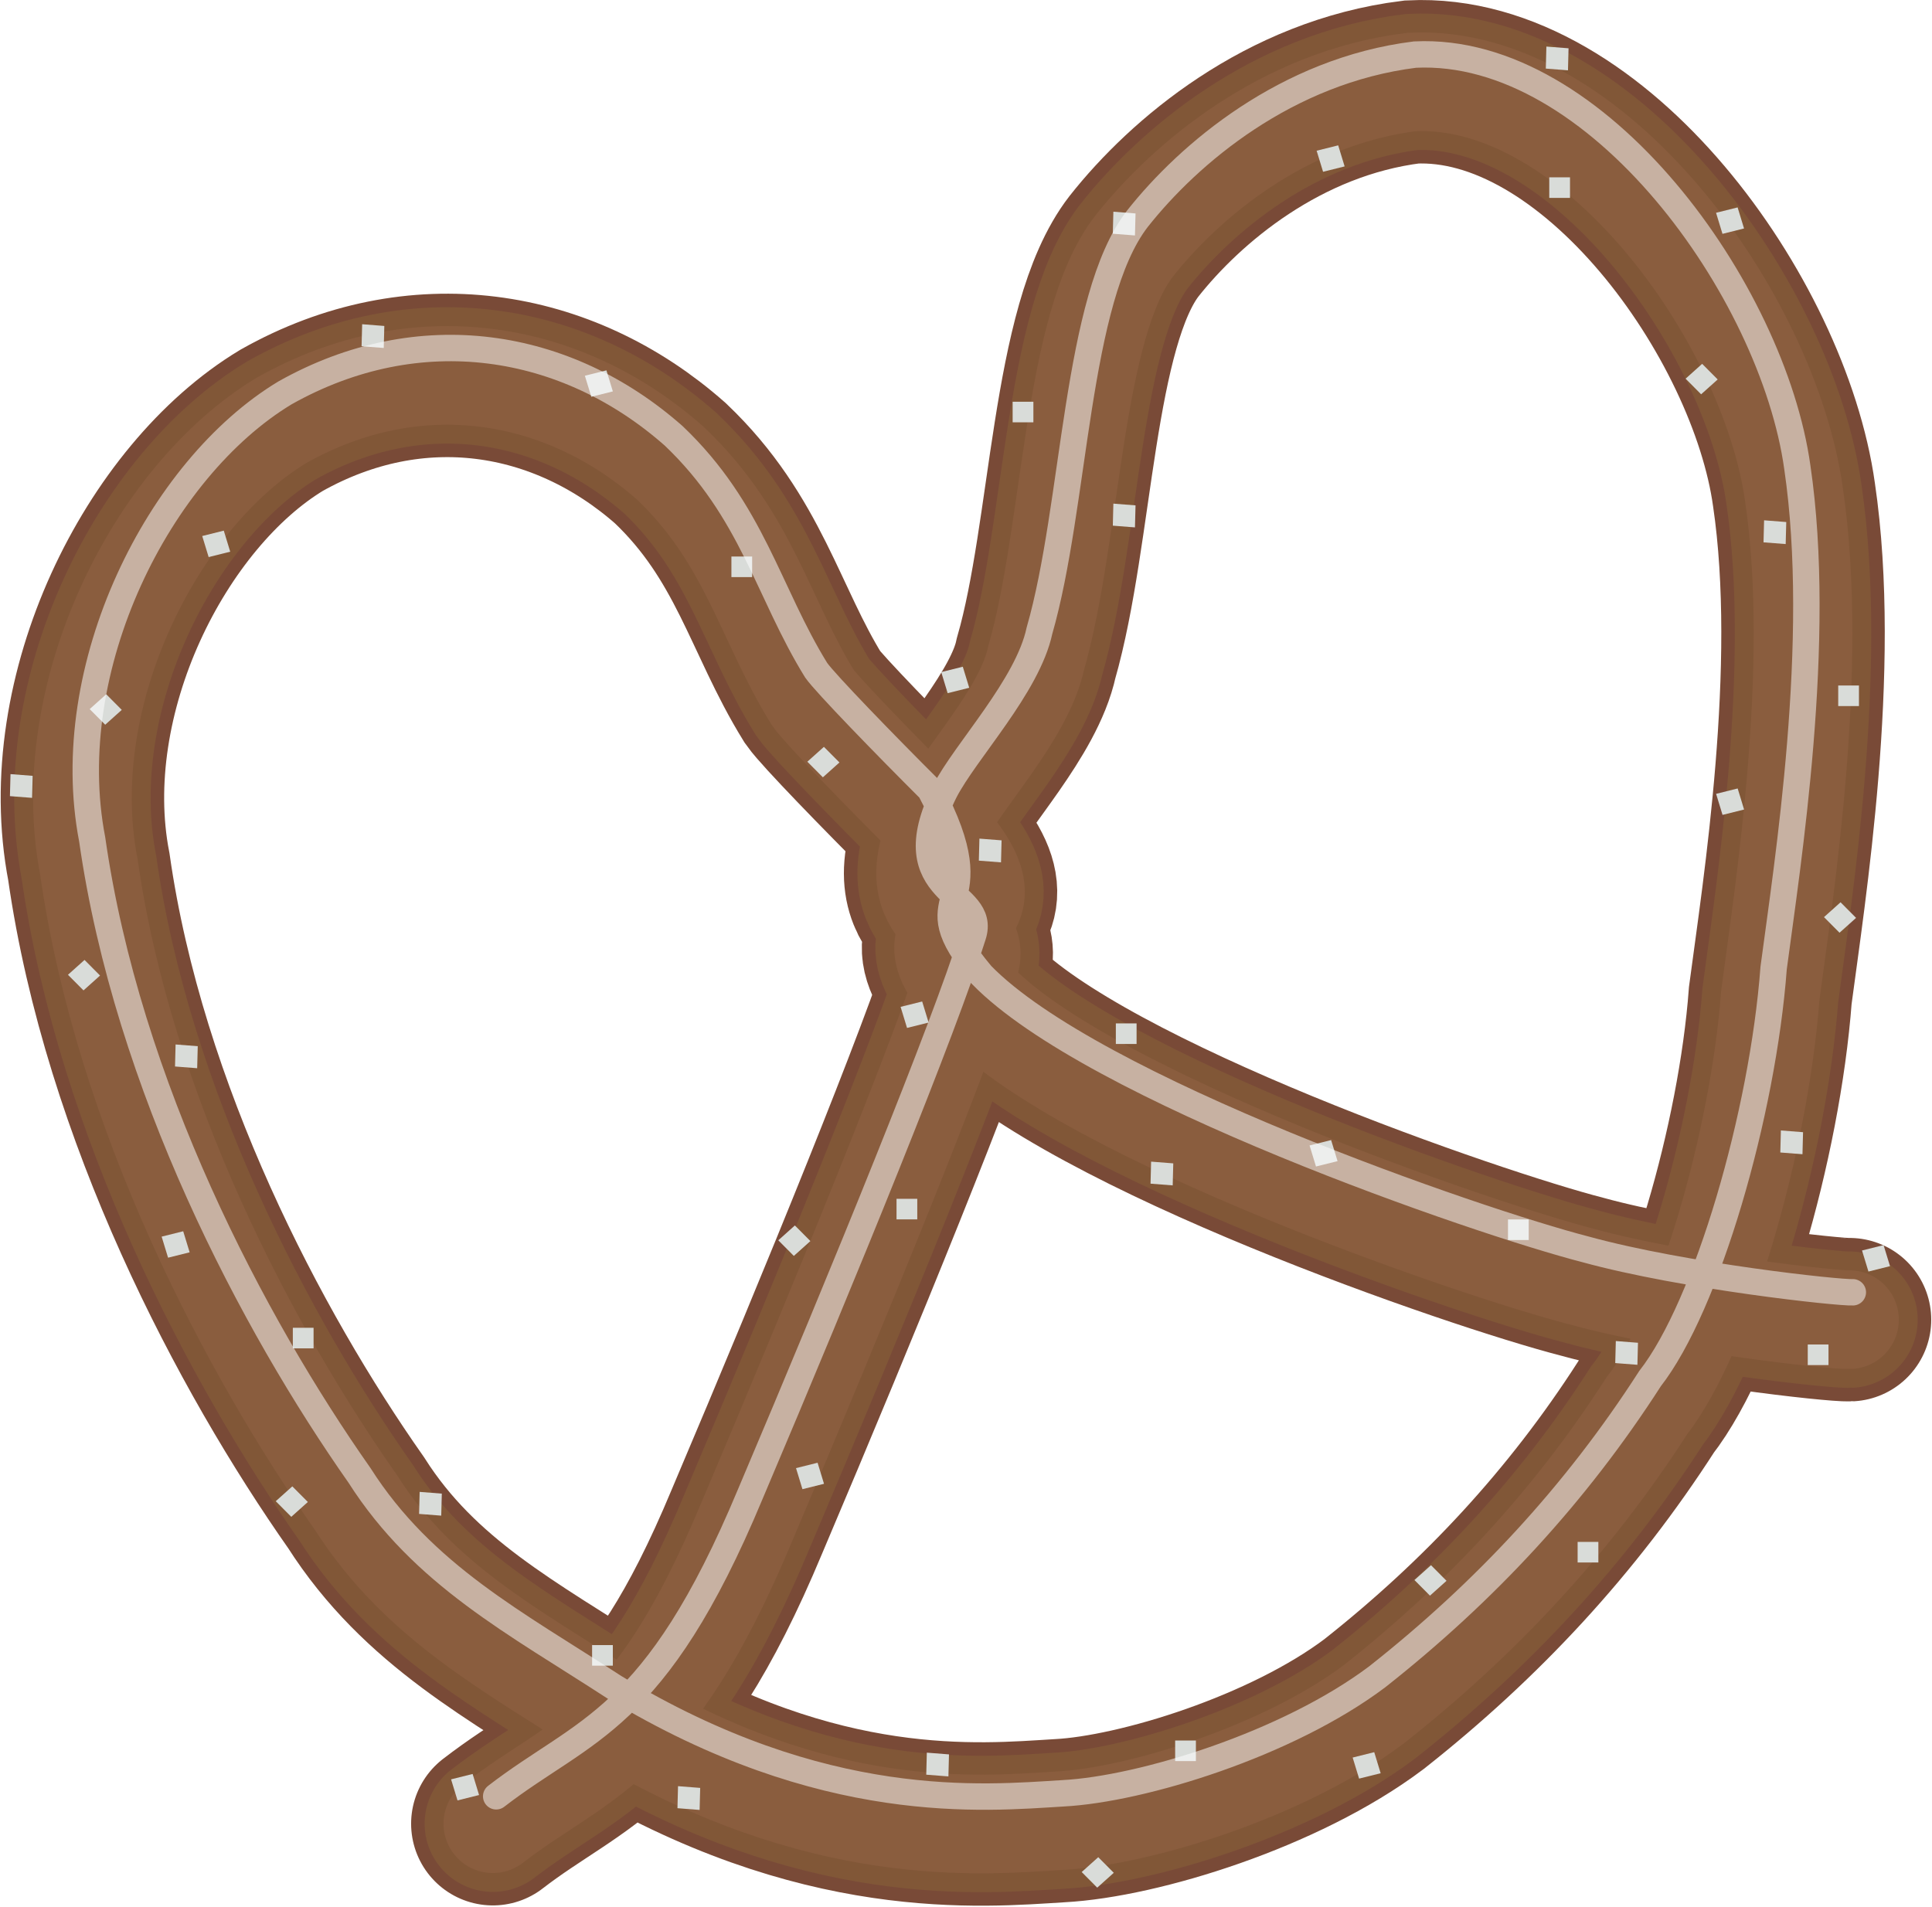 <?xml version="1.0" encoding="UTF-8" standalone="no"?>
<!-- Created with Inkscape (http://www.inkscape.org/) -->
<svg
    xmlns:inkscape="http://www.inkscape.org/namespaces/inkscape"
    xmlns:rdf="http://www.w3.org/1999/02/22-rdf-syntax-ns#"
    xmlns="http://www.w3.org/2000/svg"
    xmlns:sodipodi="http://sodipodi.sourceforge.net/DTD/sodipodi-0.dtd"
    xmlns:cc="http://creativecommons.org/ns#"
    xmlns:xlink="http://www.w3.org/1999/xlink"
    xmlns:dc="http://purl.org/dc/elements/1.1/"
    xmlns:svg="http://www.w3.org/2000/svg"
    xmlns:ns1="http://sozi.baierouge.fr"
    id="svg602"
    sodipodi:docname="pretzel edited.svg"
    viewBox="0 0 468.04 462.04"
    version="1.1"
    inkscape:version="0.48.0 r9654"
  >
  <sodipodi:namedview
      id="namedview63"
      fit-margin-left="0"
      inkscape:zoom="0.76163307"
      borderopacity="1"
      inkscape:current-layer="svg602"
      inkscape:cx="119.16501"
      inkscape:cy="233.11765"
      inkscape:window-maximized="1"
      showgrid="false"
      fit-margin-right="0"
      bordercolor="#666666"
      inkscape:window-x="-4"
      guidetolerance="10"
      objecttolerance="10"
      inkscape:window-y="-4"
      fit-margin-bottom="0"
      inkscape:window-width="1024"
      inkscape:pageopacity="0"
      inkscape:pageshadow="2"
      pagecolor="#ffffff"
      gridtolerance="10"
      inkscape:window-height="712"
      fit-margin-top="0"
  />
  <defs
      id="defs604"
    >
    <filter
        id="filter4410"
        inkscape:collect="always"
        color-interpolation-filters="sRGB"
      >
      <feGaussianBlur
          id="feGaussianBlur4412"
          stdDeviation="3.745"
          inkscape:collect="always"
      />
    </filter
    >
  </defs
  >
  <g
      id="g4414"
    >
    <g
        id="g614"
        transform="translate(-64.528 -19.476)"
      >
      <path
          id="path606"
          style="stroke:#794a37;stroke-linecap:round;stroke-width:39.6;fill:none"
          inkscape:connector-curvature="0"
          d="m512.58 339.22c-3.207 0.192-40.858-3.839-64.728-10.394-26.027-6.701-119.48-38.881-146.37-66.522-25.785-25.664 19.22-13.287-12.423-44.843-10.73-10.7-25.42-25.81-27.61-28.95-11.65-18.84-15.48-38.69-34.52-56.8-26.03-22.98-61.61-28.72-94.16-10.41-30.496 18.386-54.761 66.474-46.717 108.19 8.543 59.765 38.964 117.36 64.748 154.08 15.419 24.216 37.937 35.826 61.76 51.349 50.71 30.716 89.596 26.852 108.72 25.693 19.121-1.014 54.39-11.883 76.123-28.255 26.024-20.548 47.992-44.138 66.048-72.22 13.797-17.666 27.304-64.164 29.944-99.506 3.361-25.365 11.938-79.273 5.737-121.3-5.951-42.748-48.414-102.16-92.614-99.991-31.158 3.886-54.781 24-67.248 39.767-15.01 19.359-14.952 69.289-23.731 99.805-2.866 13.474-17.947 29.194-22.987 39.012-12.586 25.338 10.557 23.783 6.86 34.94-6.871 21.97-30.692 80.481-53.939 135.27-23.077 55.37-40.18 56.689-61.55 73.206"
      />
      <path
          id="path607"
          style="stroke-opacity:0.99;stroke:#815738;stroke-linecap:round;stroke-width:33.05;fill:none"
          inkscape:connector-curvature="0"
          d="m512.58 339.22c-3.207 0.192-40.858-3.839-64.728-10.394-26.027-6.701-119.48-38.881-146.37-66.522-25.785-25.664 19.22-13.287-12.423-44.843-10.73-10.7-25.42-25.81-27.61-28.95-11.65-18.84-15.48-38.69-34.52-56.8-26.03-22.98-61.61-28.72-94.16-10.41-30.496 18.386-54.761 66.474-46.717 108.19 8.543 59.765 38.964 117.36 64.748 154.08 15.419 24.216 37.937 35.826 61.76 51.349 50.71 30.716 89.596 26.852 108.72 25.693 19.121-1.014 54.39-11.883 76.123-28.255 26.024-20.548 47.992-44.138 66.048-72.22 13.797-17.666 27.304-64.164 29.944-99.506 3.361-25.365 11.938-79.273 5.737-121.3-5.951-42.748-48.414-102.16-92.614-99.991-31.158 3.886-54.781 24-67.248 39.767-15.01 19.359-14.952 69.289-23.731 99.805-2.866 13.474-17.947 29.194-22.987 39.012-12.586 25.338 10.557 23.783 6.86 34.94-6.871 21.97-30.692 80.481-53.939 135.27-23.077 55.37-40.18 56.689-61.55 73.206"
      />
      <path
          id="path613"
          style="stroke-opacity:.992;stroke:#8a5d3f;stroke-linecap:round;stroke-width:23.9;fill:none"
          inkscape:connector-curvature="0"
          d="m512.58 339.22c-3.207 0.192-40.858-3.839-64.728-10.394-26.027-6.701-119.48-38.881-146.37-66.522-25.785-25.664 19.22-13.287-12.423-44.843-10.73-10.7-25.42-25.81-27.61-28.95-11.65-18.84-15.48-38.69-34.52-56.8-26.03-22.98-61.61-28.72-94.16-10.41-30.496 18.386-54.761 66.474-46.717 108.19 8.543 59.765 38.964 117.36 64.748 154.08 15.419 24.216 37.937 35.826 61.76 51.349 50.71 30.716 89.596 26.852 108.72 25.693 19.121-1.014 54.39-11.883 76.123-28.255 26.024-20.548 47.992-44.138 66.048-72.22 13.797-17.666 27.304-64.164 29.944-99.506 3.361-25.365 11.938-79.273 5.737-121.3-5.951-42.748-48.414-102.16-92.614-99.991-31.158 3.886-54.781 24-67.248 39.767-15.01 19.359-14.952 69.289-23.731 99.805-2.866 13.474-17.947 29.194-22.987 39.012-12.586 25.338 10.557 23.783 6.86 34.94-6.871 21.97-30.692 80.481-53.939 135.27-23.077 55.37-40.18 56.689-61.55 73.206"
      />
    </g
    >
    <rect
        id="rect619"
        style="fill-rule:evenodd;fill:#d9dcd9"
        transform="matrix(.97 -.242 .292 .956 0 0)"
        height="5.337"
        width="5.385"
        y="445.53"
        x="-21.462"
    />
    <rect
        id="rect620"
        style="fill-rule:evenodd;fill:#d9dcd9"
        transform="matrix(.97 -.242 .292 .956 0 0)"
        height="5.337"
        width="5.385"
        y="392.5"
        x="80.65"
    />
    <rect
        id="rect621"
        style="fill-rule:evenodd;fill:#d9dcd9"
        transform="matrix(.97 -.242 .292 .956 0 0)"
        height="5.337"
        width="5.385"
        y="300.72"
        x="-50.156"
    />
    <rect
        id="rect622"
        style="fill-rule:evenodd;fill:#d9dcd9"
        transform="matrix(.97 -.242 .292 .956 0 0)"
        height="5.337"
        width="5.385"
        y="493.36"
        x="189.31"
    />
    <rect
        id="rect623"
        style="fill-rule:evenodd;fill:#d9dcd9"
        transform="matrix(.97 -.242 .292 .956 0 0)"
        height="5.337"
        width="5.385"
        y="346.68"
        x="222.7"
    />
    <rect
        id="rect624"
        style="fill-rule:evenodd;fill:#d9dcd9"
        transform="matrix(.97 -.242 .292 .956 0 0)"
        height="5.337"
        width="5.385"
        y="213.57"
        x="170.78"
    />
    <rect
        id="rect625"
        style="fill-rule:evenodd;fill:#d9dcd9"
        transform="matrix(.97 -.242 .292 .956 0 0)"
        height="5.337"
        width="5.385"
        y="287.76"
        x="341.97"
    />
    <rect
        id="rect626"
        style="fill-rule:evenodd;fill:#d9dcd9"
        transform="matrix(.97 -.242 .292 .956 0 0)"
        height="5.337"
        width="5.385"
        y="403.87"
        x="343.46"
    />
    <rect
        id="rect627"
        style="fill-rule:evenodd;fill:#d9dcd9"
        transform="matrix(.97 -.242 .292 .956 0 0)"
        height="5.337"
        width="5.385"
        y="138.11"
        x="8.928"
    />
    <rect
        id="rect628"
        style="fill-rule:evenodd;fill:#d9dcd9"
        transform="matrix(.97 -.242 .292 .956 0 0)"
        height="5.337"
        width="5.385"
        y="122.84"
        x="109.09"
    />
    <rect
        id="rect629"
        style="fill-rule:evenodd;fill:#d9dcd9"
        transform="matrix(.97 -.242 .292 .956 0 0)"
        height="5.337"
        width="5.385"
        y="112.84"
        x="294.86"
    />
    <rect
        id="rect630"
        style="fill-rule:evenodd;fill:#d9dcd9"
        transform="matrix(.97 -.242 .292 .956 0 0)"
        height="5.337"
        width="5.385"
        y="150.92"
        x="383.15"
    />
    <rect
        id="rect631"
        style="fill-rule:evenodd;fill:#d9dcd9"
        transform="matrix(.97 -.242 .292 .956 0 0)"
        height="5.337"
        width="5.385"
        y="290.02"
        x="137.62"
    />
    <rect
        id="rect632"
        style="fill-rule:evenodd;fill:#d9dcd9"
        transform="matrix(.997 .078 -.026 1 0 0)"
        height="5.337"
        width="5.385"
        y="184.25"
        x="242.79"
    />
    <rect
        id="rect633"
        style="fill-rule:evenodd;fill:#d9dcd9"
        transform="matrix(.997 .078 -.026 1 0 0)"
        height="5.337"
        width="5.385"
        y="259.11"
        x="286.46"
    />
    <rect
        id="rect634"
        style="fill-rule:evenodd;fill:#d9dcd9"
        transform="matrix(.997 .078 -.026 1 0 0)"
        height="5.337"
        width="5.385"
        y="71.548"
        x="89.865"
    />
    <rect
        id="rect635"
        style="fill-rule:evenodd;fill:#d9dcd9"
        transform="matrix(.997 .078 -.026 1 0 0)"
        height="5.337"
        width="5.385"
        y="239.66"
        x="438.98"
    />
    <rect
        id="rect636"
        style="fill-rule:evenodd;fill:#d9dcd9"
        transform="matrix(.997 .078 -.026 1 0 0)"
        height="5.337"
        width="5.385"
        y="406.26"
        x="235.8"
    />
    <rect
        id="rect637"
        style="fill-rule:evenodd;fill:#d9dcd9"
        transform="matrix(.997 .078 -.026 1 0 0)"
        height="5.337"
        width="5.385"
        y="352.8"
        x="111.17"
    />
    <rect
        id="rect638"
        style="fill-rule:evenodd;fill:#d9dcd9"
        transform="matrix(.997 .078 -.026 1 0 0)"
        height="5.337"
        width="5.385"
        y="186.98"
        x="7.428"
    />
    <rect
        id="rect639"
        style="fill-rule:evenodd;fill:#d9dcd9"
        transform="matrix(.997 .078 -.026 1 0 0)"
        height="5.337"
        width="5.385"
        y="100.72"
        x="273.16"
    />
    <rect
        id="rect640"
        style="fill-rule:evenodd;fill:#d9dcd9"
        transform="matrix(.997 .078 -.026 1 0 0)"
        height="5.337"
        width="5.385"
        y="30.131"
        x="271.32"
    />
    <rect
        id="rect641"
        style="fill-rule:evenodd;fill:#d9dcd9"
        transform="matrix(.997 .078 -.026 1 0 0)"
        height="5.337"
        width="5.385"
        y="92.443"
        x="431.06"
    />
    <rect
        id="rect642"
        style="fill-rule:evenodd;fill:#d9dcd9"
        transform="matrix(.997 .078 -.026 1 0 0)"
        height="5.337"
        width="5.385"
        y="-17.99"
        x="375.28"
    />
    <rect
        id="rect643"
        style="fill-rule:evenodd;fill:#d9dcd9"
        transform="matrix(.997 .078 -.026 1 0 0)"
        height="5.337"
        width="5.385"
        y="293.7"
        x="400.28"
    />
    <rect
        id="rect644"
        style="fill-rule:evenodd;fill:#d9dcd9"
        transform="matrix(.997 .078 -.026 1 0 0)"
        height="5.337"
        width="5.385"
        y="419.07"
        x="175.68"
    />
    <rect
        id="rect645"
        style="fill-rule:evenodd;fill:#d9dcd9"
        transform="matrix(.997 .078 -.026 1 0 0)"
        height="5.337"
        width="5.385"
        y="249.23"
        x="49.165"
    />
    <rect
        id="rect646"
        style="fill-rule:evenodd;fill:#d9dcd9"
        transform="matrix(-.745 .668 -.705 -.709 0 0)"
        height="5.337"
        width="5.385"
        y="-273.71"
        x="-13.954"
    />
    <rect
        id="rect647"
        style="fill-rule:evenodd;fill:#d9dcd9"
        transform="matrix(-.745 .668 -.705 -.709 0 0)"
        height="5.337"
        width="5.385"
        y="-192.45"
        x="149.58"
    />
    <rect
        id="rect648"
        style="fill-rule:evenodd;fill:#d9dcd9"
        transform="matrix(-.745 .668 -.705 -.709 0 0)"
        height="5.337"
        width="5.385"
        y="-321.21"
        x="203.86"
    />
    <rect
        id="rect649"
        style="fill-rule:evenodd;fill:#d9dcd9"
        transform="matrix(-.745 .668 -.705 -.709 0 0)"
        height="5.337"
        width="5.385"
        y="-355.47"
        x="72.862"
    />
    <rect
        id="rect650"
        style="fill-rule:evenodd;fill:#d9dcd9"
        transform="matrix(-.745 .668 -.705 -.709 0 0)"
        height="5.337"
        width="5.385"
        y="-519.88"
        x="21.588"
    />
    <rect
        id="rect651"
        style="fill-rule:evenodd;fill:#d9dcd9"
        transform="matrix(-.745 .668 -.705 -.709 0 0)"
        height="5.337"
        width="5.385"
        y="-346.76"
        x="-230.41"
    />
    <rect
        id="rect652"
        style="fill-rule:evenodd;fill:#d9dcd9"
        transform="matrix(-.745 .668 -.705 -.709 0 0)"
        height="5.337"
        width="5.385"
        y="-466.45"
        x="-162.15"
    />
    <rect
        id="rect653"
        style="fill-rule:evenodd;fill:#d9dcd9"
        transform="matrix(-.745 .668 -.705 -.709 0 0)"
        height="5.337"
        width="5.385"
        y="-518.74"
        x="128.71"
    />
    <rect
        id="rect654"
        style="fill-rule:evenodd;fill:#d9dcd9"
        transform="matrix(-.745 .668 -.705 -.709 0 0)"
        height="5.337"
        width="5.385"
        y="-147.97"
        x="100.43"
    />
    <rect
        id="rect657"
        style="fill-rule:evenodd;fill:#d9dcd9"
        height="4.985"
        width="5.024"
        y="134.84"
        x="177.19"
    />
    <rect
        id="rect658"
        style="fill-rule:evenodd;fill:#d9dcd9"
        height="4.985"
        width="5.024"
        y="398.59"
        x="143.44"
    />
    <rect
        id="rect659"
        style="fill-rule:evenodd;fill:#d9dcd9"
        height="4.985"
        width="5.024"
        y="97.339"
        x="245.32"
    />
    <rect
        id="rect660"
        style="fill-rule:evenodd;fill:#d9dcd9"
        height="4.985"
        width="5.024"
        y="295.46"
        x="365.32"
    />
    <rect
        id="rect661"
        style="fill-rule:evenodd;fill:#d9dcd9"
        height="4.985"
        width="5.024"
        y="247.96"
        x="270.32"
    />
    <rect
        id="rect662"
        style="fill-rule:evenodd;fill:#d9dcd9"
        height="4.985"
        width="5.024"
        y="166.09"
        x="445.32"
    />
    <rect
        id="rect663"
        style="fill-rule:evenodd;fill:#d9dcd9"
        height="4.985"
        width="5.024"
        y="42.964"
        x="375.32"
    />
    <rect
        id="rect664"
        style="fill-rule:evenodd;fill:#d9dcd9"
        height="4.985"
        width="5.024"
        y="373.59"
        x="382.19"
    />
    <rect
        id="rect665"
        style="fill-rule:evenodd;fill:#d9dcd9"
        height="4.985"
        width="5.024"
        y="421.71"
        x="284.69"
    />
    <rect
        id="rect666"
        style="fill-rule:evenodd;fill:#d9dcd9"
        height="4.985"
        width="5.024"
        y="290.46"
        x="217.19"
    />
    <rect
        id="rect667"
        style="fill-rule:evenodd;fill:#d9dcd9"
        height="4.985"
        width="5.024"
        y="321.71"
        x="70.941"
    />
    <rect
        id="rect668"
        style="fill-rule:evenodd;fill:#d9dcd9"
        height="4.985"
        width="5.024"
        y="325.76"
        x="437.94"
    />
    <path
        id="path613-6"
        inkscape:connector-curvature="0"
        sodipodi:nodetypes="cccccccccccccccccccccc"
        style="stroke-opacity:.516;filter:url(#filter4410);stroke:#ffffff;stroke-linecap:round;stroke-width:6.4;fill:none"
        d="m448.86 313.11c-3.207 0.192-40.858-3.839-64.728-10.394-26.027-6.701-119.48-38.881-146.37-66.522-17.69-21.091 3.94-14.051-12.423-44.843-10.737-10.708-25.42-25.816-27.613-28.957-11.652-18.834-15.481-38.683-34.522-56.792-26.024-22.983-61.61-28.724-94.154-10.415-30.496 18.386-54.761 66.474-46.717 108.19 8.543 59.765 38.964 117.36 64.748 154.08 15.419 24.216 37.937 35.826 61.76 51.349 50.71 30.716 89.596 26.852 108.72 25.693 19.121-1.014 54.39-11.883 76.123-28.255 26.024-20.548 47.992-44.138 66.048-72.22 13.797-17.666 27.304-64.164 29.944-99.506 3.361-25.365 11.938-79.273 5.737-121.3-5.951-42.748-48.414-102.16-92.614-99.991-31.158 3.886-54.781 24-67.248 39.767-15.01 19.359-14.952 69.289-23.731 99.805-2.866 13.474-17.947 29.194-22.987 39.012-12.586 25.338 10.557 23.783 6.86 34.94-6.871 21.97-30.692 80.481-53.939 135.27-23.077 55.37-40.18 56.689-61.55 73.206"
    />
  </g
  >
</svg
>
